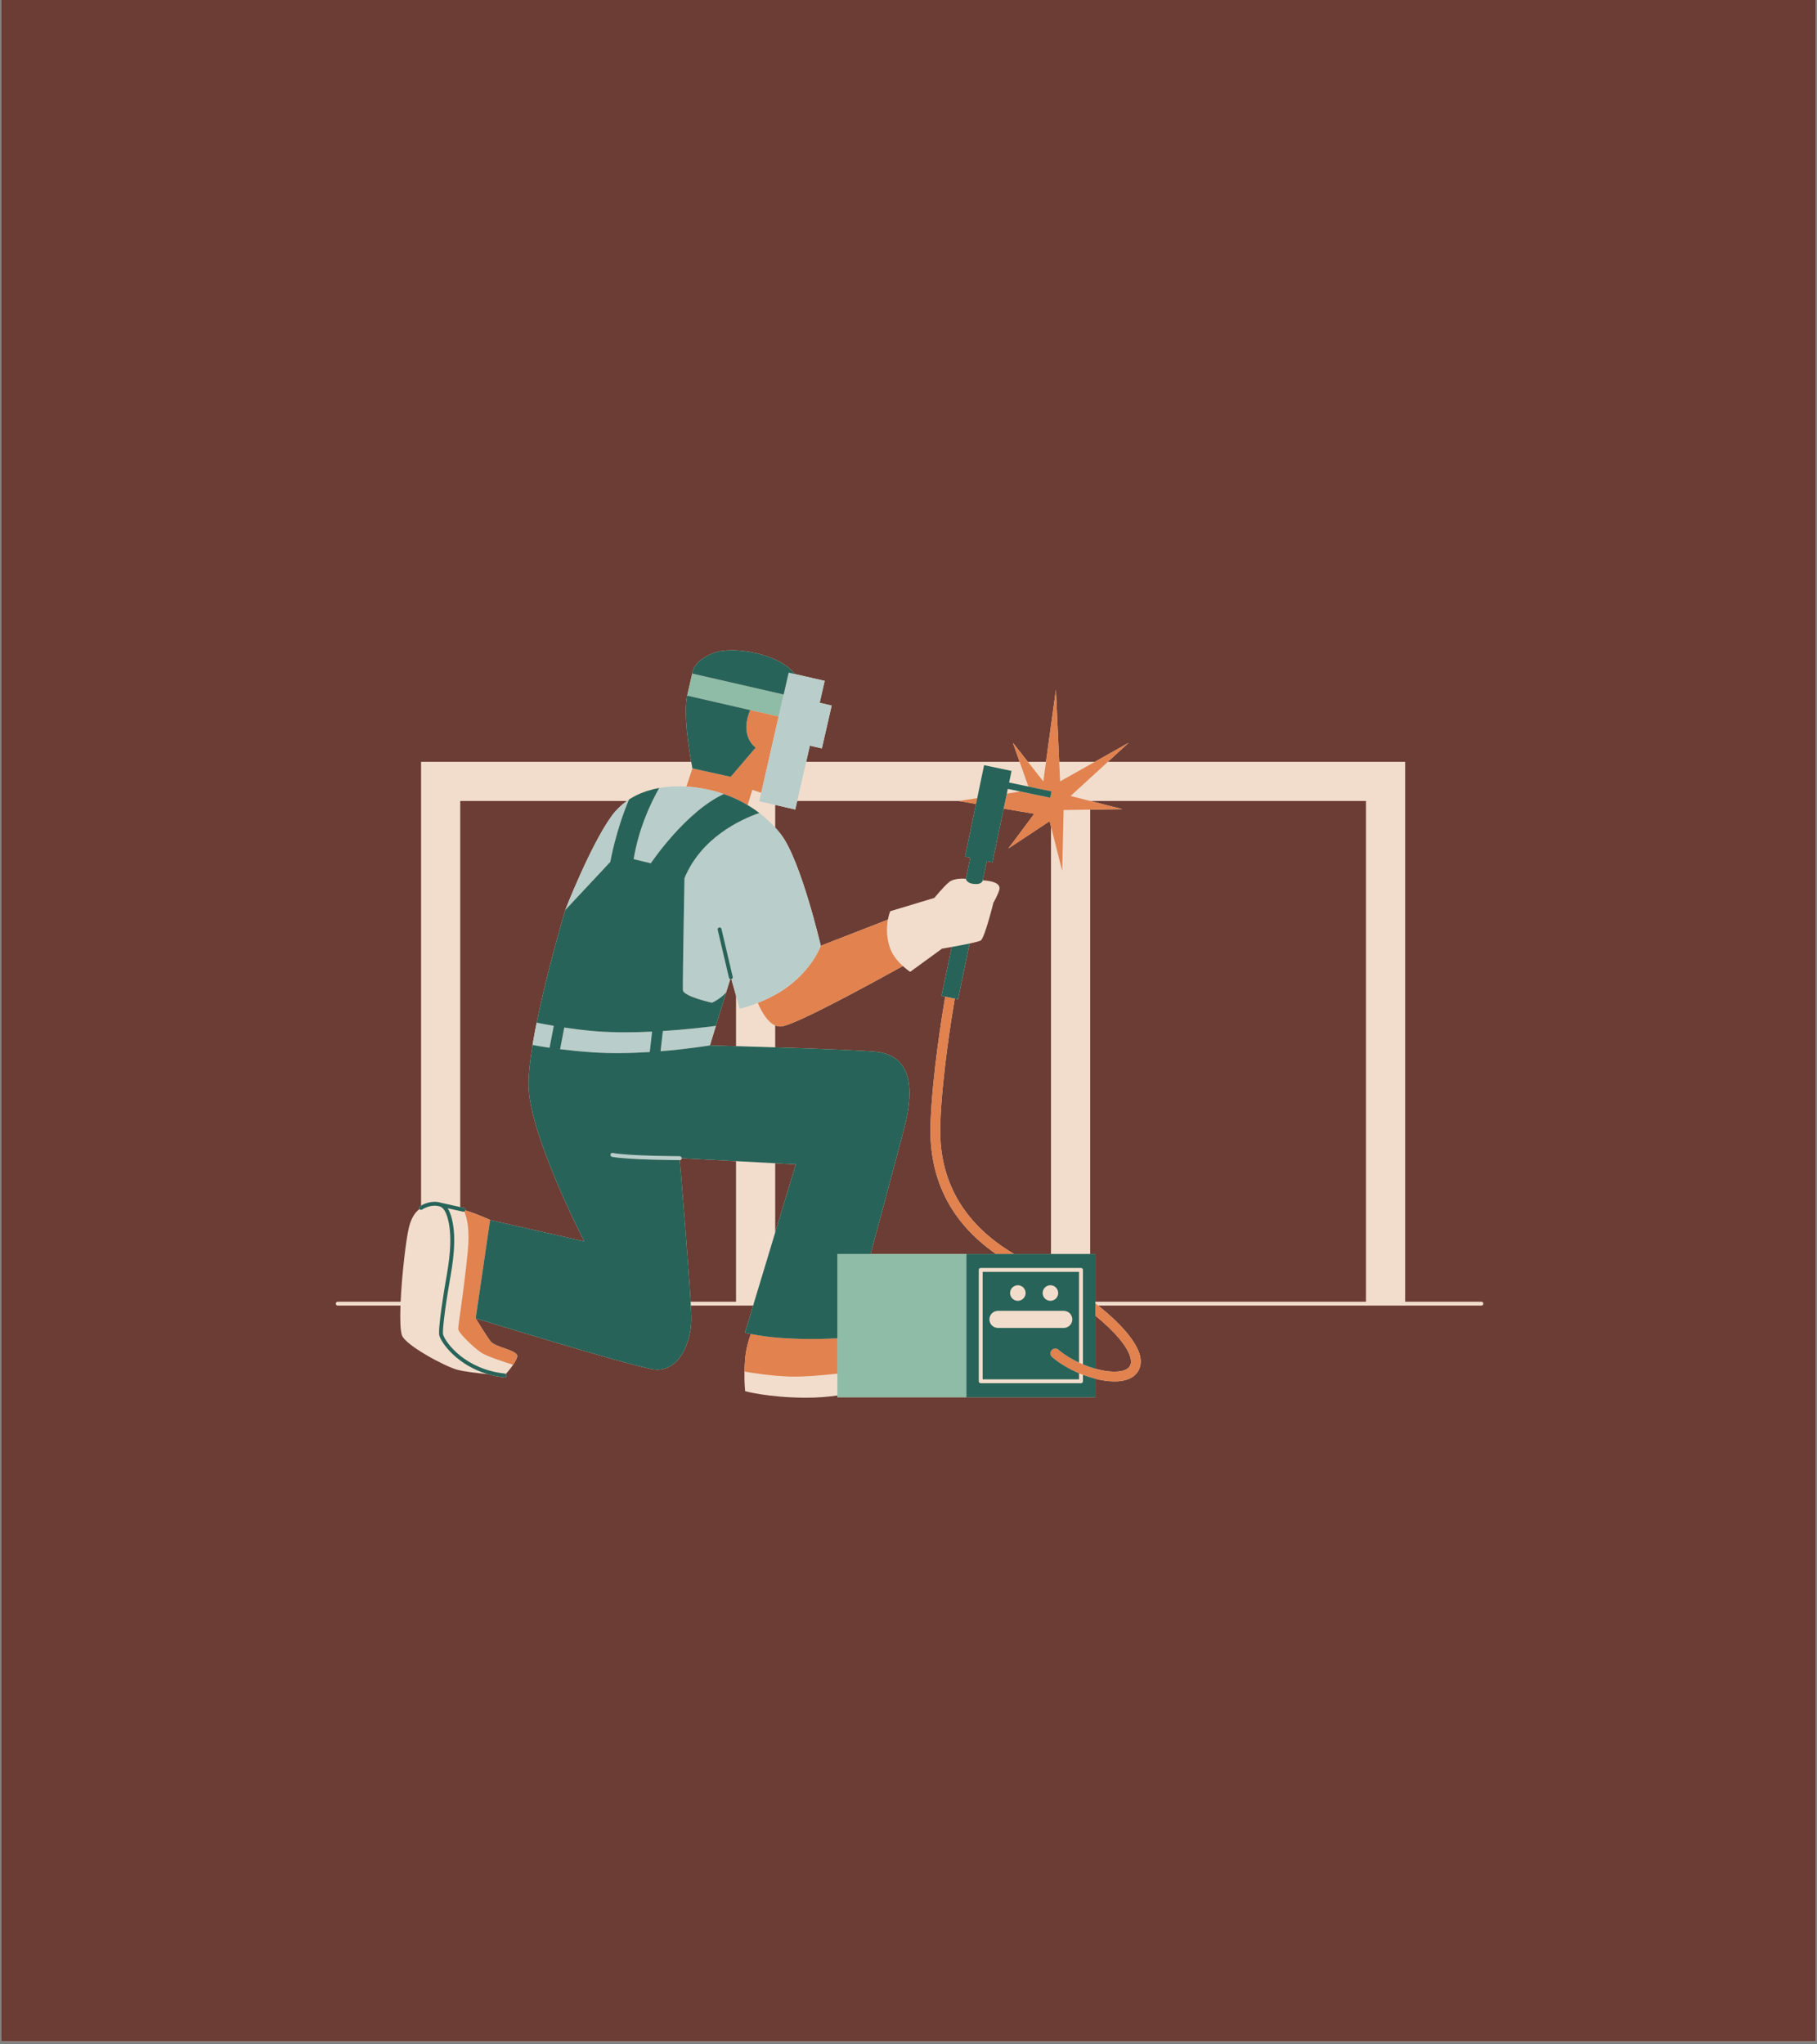 <svg xmlns="http://www.w3.org/2000/svg" xmlns:xlink="http://www.w3.org/1999/xlink" width="400" zoomAndPan="magnify" viewBox="0 0 300 337.5" height="450" preserveAspectRatio="xMidYMid meet" version="1.0"><rect x="0" y="0" width="300" height="337.5" fill="#808080" stroke="none"/><defs><clipPath id="a860b53064"><path d="M 0.223 0 L 299.777 0 L 299.777 337 L 0.223 337 Z M 0.223 0 " clip-rule="nonzero"/></clipPath><clipPath id="29a3561d7c"><path d="M 55.441 107 L 244.91 107 L 244.91 230.812 L 55.441 230.812 Z M 55.441 107 " clip-rule="nonzero"/></clipPath><clipPath id="8ad0c1af95"><path d="M 113 111 L 160 111 L 160 230.812 L 113 230.812 Z M 113 111 " clip-rule="nonzero"/></clipPath><clipPath id="9006de2407"><path d="M 69 107 L 181 107 L 181 230.812 L 69 230.812 Z M 69 107 " clip-rule="nonzero"/></clipPath></defs><g clip-path="url(#a860b53064)"><path fill="#ffffff" d="M 0.223 0 L 299.777 0 L 299.777 337 L 0.223 337 Z M 0.223 0 " fill-opacity="1" fill-rule="nonzero"/><path fill="#6b3d34" d="M 0.223 0 L 299.777 0 L 299.777 337 L 0.223 337 Z M 0.223 0 " fill-opacity="1" fill-rule="nonzero"/></g><g clip-path="url(#29a3561d7c)"><path fill="#f2ddcc" d="M 244.586 214.895 L 232 214.895 L 232 125.766 L 182.918 125.766 L 186.344 122.625 L 180.773 125.766 L 174.883 125.766 L 174.34 113.852 L 172.703 125.766 L 169.711 125.766 L 167.234 122.625 L 168.348 125.766 L 133.105 125.766 L 133.715 123.102 L 135.695 123.555 L 137.316 116.477 L 135.336 116.023 L 136.164 112.402 L 131.223 111.273 C 128.785 107.941 121.008 106.535 117.727 107.832 C 114.262 109.199 114.293 111.199 114.293 111.199 L 114.289 111.203 L 114.289 111.219 L 114.285 111.234 L 114.281 111.246 L 114.273 111.281 L 114.254 111.367 L 114.234 111.457 L 114.199 111.605 L 114.141 111.863 C 114.109 111.988 114.078 112.141 114.035 112.316 L 114.004 112.449 L 113.973 112.594 L 113.848 113.137 C 113.797 113.367 113.738 113.621 113.672 113.902 L 113.672 113.91 L 113.457 114.836 C 112.809 117.672 113.695 123.379 114.121 125.766 L 69.523 125.766 L 69.523 199.031 C 69.414 199.094 69.348 199.141 69.336 199.148 C 69.188 199.25 69.152 199.449 69.254 199.598 C 68.395 200.25 67.855 201.281 67.52 202.617 C 67.047 204.516 66.359 210.336 66.148 214.895 L 55.762 214.895 C 55.586 214.895 55.441 215.039 55.441 215.215 C 55.441 215.395 55.586 215.539 55.762 215.539 L 66.121 215.539 C 66.039 217.777 66.09 219.633 66.359 220.43 C 66.918 222.07 73.355 225.523 75.441 226.113 C 76.562 226.43 78.742 226.684 80.52 226.852 C 81.367 227.098 82.285 227.289 83.27 227.395 C 83.281 227.395 83.293 227.395 83.305 227.395 C 83.465 227.395 83.605 227.273 83.625 227.109 C 83.637 227 83.59 226.906 83.516 226.836 C 83.793 226.52 84.301 225.918 84.719 225.309 C 85.105 224.742 85.414 224.176 85.391 223.816 C 85.328 222.895 81.77 222.402 81.031 221.48 C 80.293 220.559 78.539 217.641 78.539 217.641 C 78.539 217.641 103.148 225.242 107.684 226.035 C 112.219 226.832 114.148 221.383 114.148 217.754 C 114.148 217.293 114.117 216.527 114.062 215.539 L 124.348 215.539 L 122.992 220.023 C 123.312 220.098 123.637 220.164 123.965 220.227 C 123.562 221.367 123.168 222.781 123.039 224.191 C 122.965 225.008 122.926 225.758 122.914 226.43 C 122.871 228.41 123.039 229.672 123.039 229.672 C 123.039 229.672 126.668 230.684 132.742 230.746 C 134.887 230.766 136.746 230.602 138.258 230.379 L 138.258 230.668 L 180.848 230.668 L 180.848 227.621 C 181.953 227.902 183.031 228.055 184.004 228.055 C 184.32 228.055 184.625 228.039 184.918 228.008 C 186.223 227.855 187.18 227.383 187.762 226.594 C 188.152 226.07 188.547 225.16 188.223 223.812 C 187.672 221.535 185.109 218.555 181.328 215.539 L 244.586 215.539 C 244.766 215.539 244.91 215.395 244.91 215.215 C 244.91 215.039 244.766 214.895 244.586 214.895 Z M 101 134.695 C 97.496 139.508 93.316 150.25 93.316 150.254 C 93.316 150.254 90.395 160.027 88.609 168.832 C 88.547 169.145 88.484 169.453 88.426 169.762 C 88.422 169.77 88.422 169.773 88.422 169.777 C 88.363 170.078 88.305 170.383 88.25 170.68 C 88.25 170.688 88.246 170.695 88.246 170.699 C 88.191 170.988 88.141 171.277 88.09 171.562 C 88.082 171.598 88.078 171.637 88.07 171.672 C 88.02 171.953 87.973 172.23 87.926 172.504 C 87.93 172.508 87.93 172.508 87.93 172.508 C 87.488 175.18 87.219 177.602 87.27 179.395 C 87.496 187.566 96.457 204.93 96.457 204.93 L 80.918 201.41 C 80.918 201.41 79.293 200.59 76.832 199.816 C 76.836 199.809 76.84 199.801 76.844 199.793 C 76.879 199.617 76.77 199.445 76.598 199.406 L 75.988 199.27 L 75.988 132.234 L 103.5 132.234 C 102.559 132.902 101.715 133.719 101 134.695 Z M 121.523 214.895 L 114.027 214.895 C 113.637 208.25 112.438 193.816 112.246 191.512 C 112.406 191.5 112.527 191.375 112.539 191.215 L 121.523 191.691 Z M 121.523 172.707 C 118.93 172.633 117.211 172.586 117.211 172.586 L 119.914 163.781 C 119.914 163.781 119.906 163.793 119.891 163.812 C 120.117 163.102 120.352 162.352 120.57 161.641 C 120.602 161.648 120.633 161.656 120.664 161.656 C 120.688 161.656 120.715 161.652 120.738 161.648 C 120.742 161.648 120.746 161.645 120.754 161.641 L 121.523 164.379 Z M 127.992 132.883 L 131.305 133.641 L 131.625 132.234 L 158.293 132.234 L 161.148 132.719 L 159.332 141.422 L 160.199 141.605 L 159.477 145.074 C 159.477 145.074 157.617 144.867 156.691 145.633 C 155.762 146.398 154.277 148.23 154.277 148.23 L 146.98 150.434 C 146.98 150.434 146.758 150.961 146.598 151.824 L 135.516 156.133 C 135.516 156.133 132.23 142.035 128.953 137.766 C 128.648 137.367 128.324 136.988 127.992 136.621 Z M 127.992 203.465 L 127.992 192.039 L 131.387 192.219 Z M 159.555 207.012 L 143.746 207.012 C 145.945 198.883 148.469 189.484 149.418 185.75 C 151.23 178.602 149.871 174.062 144.426 173.609 C 141.59 173.371 134.309 173.105 127.992 172.902 L 127.992 169.289 C 128.336 169.434 128.699 169.496 129.082 169.441 C 131.527 169.078 143.105 162.789 149.066 159.48 C 149.73 160.086 150.281 160.438 150.281 160.438 L 155.539 156.609 C 155.539 156.609 156.215 156.496 157.129 156.332 L 155.449 164.398 L 156.062 164.527 C 155.586 167.305 153.926 177.457 153.637 185.48 C 153.309 194.562 156.938 201.785 164.434 207.012 Z M 173.527 207.012 L 167.414 207.012 C 159.004 202.02 154.91 194.809 155.246 185.539 C 155.531 177.664 157.156 167.68 157.641 164.855 L 158.18 164.969 L 160.102 155.758 C 160.988 155.57 161.711 155.391 161.918 155.27 C 162.574 154.887 164.016 149.043 164.016 149.043 C 164.016 149.043 164.805 147.66 165.004 146.863 C 165.375 145.379 162.273 145.344 162.273 145.344 L 162.934 142.176 L 163.863 142.371 L 165.715 133.492 L 170.762 134.348 L 166.488 140.074 L 173.301 135.57 L 173.527 136.473 Z M 186.656 224.188 C 186.801 224.797 186.742 225.27 186.469 225.637 C 186.086 226.152 185.316 226.34 184.734 226.406 C 183.629 226.531 182.262 226.355 180.848 225.957 L 180.848 217.199 C 184.051 219.809 186.207 222.32 186.656 224.188 Z M 225.531 214.895 L 180.848 214.895 L 180.848 207.012 L 179.996 207.012 L 179.996 133.66 L 185.316 133.582 L 180.004 132.234 L 225.531 132.234 Z M 225.531 214.895 " fill-opacity="1" fill-rule="nonzero"/></g><g clip-path="url(#8ad0c1af95)"><path fill="#8fbca7" d="M 129.391 114.66 L 129.402 114.664 L 128.57 118.301 L 128.559 118.297 L 123.875 117.227 L 113.457 114.836 L 113.672 113.91 L 113.672 113.902 L 113.848 113.137 L 113.973 112.594 L 114.008 112.449 L 114.035 112.316 L 114.141 111.863 L 114.199 111.605 L 114.234 111.457 L 114.254 111.367 L 114.273 111.281 L 114.281 111.246 L 114.285 111.234 L 114.293 111.203 L 114.293 111.199 Z M 143.746 207.012 L 138.258 207.012 L 138.258 230.668 L 159.555 230.668 L 159.555 207.012 Z M 143.746 207.012 " fill-opacity="1" fill-rule="nonzero"/></g><path fill="#e1824f" d="M 161.148 132.719 L 158.293 132.234 L 161.348 131.766 Z M 175.379 143.77 L 175.609 133.723 L 179.996 133.66 L 185.316 133.582 L 180.004 132.234 L 176.762 131.41 L 182.918 125.766 L 186.344 122.625 L 180.773 125.766 L 175.031 129 L 174.883 125.766 L 174.34 113.852 L 172.703 125.766 L 172.262 129 L 169.711 125.766 L 167.234 122.625 L 168.348 125.766 L 169.797 129.852 L 173.621 130.648 L 173.402 131.695 L 168.496 130.672 L 166.23 131.02 L 165.715 133.492 L 170.762 134.348 L 166.488 140.074 L 173.301 135.57 L 173.527 136.473 Z M 123.309 132.832 C 123.355 132.859 123.398 132.887 123.441 132.914 L 123.648 132.234 L 124.211 130.391 L 125.68 130.875 L 128.559 118.297 L 123.875 117.227 C 123.875 117.227 121.945 121.094 124.758 123.43 L 120.645 128.246 L 114.324 126.852 L 113.328 129.855 C 114.676 129.938 116.039 130.145 117.387 130.461 C 118.102 130.633 118.809 130.84 119.504 131.082 C 119.508 131.082 119.508 131.082 119.508 131.082 C 119.766 131.172 120.02 131.266 120.277 131.367 C 120.281 131.367 120.285 131.371 120.289 131.371 C 120.543 131.469 120.789 131.574 121.039 131.68 C 121.047 131.684 121.055 131.688 121.066 131.691 C 121.309 131.797 121.551 131.91 121.789 132.023 C 121.805 132.031 121.816 132.039 121.828 132.043 C 122.066 132.156 122.301 132.277 122.531 132.398 C 122.547 132.406 122.562 132.418 122.578 132.426 C 122.809 132.547 123.035 132.676 123.262 132.805 C 123.277 132.816 123.293 132.824 123.309 132.832 Z M 146.98 156.59 C 146.289 154.699 146.387 152.965 146.598 151.824 L 135.516 156.133 C 135.516 156.133 134.453 159.301 130.762 162.352 C 128.934 163.863 126.805 164.902 125.117 165.566 C 125.805 167.164 126.773 168.777 127.992 169.289 C 128.336 169.434 128.699 169.496 129.082 169.441 C 131.527 169.078 143.105 162.789 149.066 159.48 C 148.316 158.797 147.418 157.789 146.98 156.59 Z M 81.031 221.48 C 80.293 220.559 78.539 217.641 78.539 217.641 L 80.918 201.41 C 80.918 201.41 79.293 200.59 76.832 199.816 C 76.805 199.906 76.742 199.973 76.66 200.012 C 77.184 201.223 77.566 203.246 77.23 206.613 C 76.48 214.109 75.602 218.84 75.664 219.457 C 75.723 220.07 78.285 222.547 79.516 223.344 C 80.344 223.887 83.055 224.785 84.719 225.309 C 85.105 224.742 85.414 224.176 85.391 223.816 C 85.328 222.895 81.77 222.402 81.031 221.48 Z M 123.965 220.227 C 123.562 221.367 123.168 222.781 123.039 224.191 C 122.965 225.008 122.926 225.758 122.914 226.43 C 124.766 226.75 127.574 227.156 130.301 227.25 C 132.555 227.328 135.656 227.062 138.258 226.77 L 138.258 220.938 C 135.328 221.102 129.223 221.262 123.965 220.227 Z M 155.246 185.539 C 155.531 177.664 157.156 167.68 157.641 164.855 L 156.062 164.527 C 155.586 167.305 153.926 177.457 153.637 185.48 C 153.309 194.562 156.938 201.785 164.434 207.012 L 167.414 207.012 C 159.004 202.02 154.91 194.809 155.246 185.539 Z M 188.223 223.812 C 187.672 221.535 185.109 218.555 181.328 215.539 C 181.168 215.414 181.012 215.285 180.848 215.16 L 180.848 217.199 C 184.051 219.812 186.207 222.32 186.656 224.188 C 186.801 224.797 186.742 225.27 186.469 225.637 C 186.086 226.152 185.316 226.34 184.734 226.406 C 183.629 226.531 182.262 226.355 180.848 225.957 C 180.168 225.766 179.477 225.523 178.801 225.238 C 178.582 225.145 178.367 225.051 178.156 224.949 C 176.902 224.363 175.715 223.637 174.758 222.816 C 174.418 222.527 173.91 222.57 173.625 222.906 C 173.336 223.246 173.375 223.754 173.715 224.043 C 174.961 225.105 176.523 226.023 178.156 226.711 C 178.371 226.805 178.582 226.891 178.801 226.973 C 179.48 227.23 180.172 227.449 180.848 227.621 C 181.953 227.902 183.031 228.055 184.004 228.055 C 184.32 228.055 184.625 228.039 184.918 228.008 C 186.223 227.859 187.18 227.383 187.762 226.594 C 188.152 226.07 188.547 225.16 188.223 223.812 Z M 188.223 223.812 " fill-opacity="1" fill-rule="nonzero"/><path fill="#b9cdca" d="M 106.219 130.797 C 105.598 131.031 105 131.312 104.43 131.641 C 105 131.312 105.598 131.031 106.219 130.797 Z M 103.859 131.992 C 103.738 132.07 103.617 132.152 103.496 132.234 C 102.559 132.902 101.715 133.719 101 134.695 C 97.496 139.508 93.316 150.25 93.316 150.254 L 100.766 142.289 C 100.766 142.289 101.656 137.156 103.859 131.992 Z M 103.859 131.988 C 103.859 131.988 103.859 131.988 103.859 131.992 C 103.875 131.98 103.891 131.969 103.906 131.961 C 103.891 131.969 103.875 131.977 103.859 131.988 Z M 123.98 133.242 C 123.758 133.102 123.535 132.965 123.309 132.832 C 123.355 132.859 123.398 132.887 123.441 132.914 C 123.625 133.02 123.805 133.129 123.98 133.242 Z M 106.875 130.57 C 107.512 130.367 108.164 130.207 108.836 130.086 C 108.164 130.207 107.512 130.367 106.875 130.57 Z M 107.457 142.516 C 107.457 142.516 113.125 134.043 119.504 131.082 C 118.809 130.84 118.102 130.633 117.387 130.461 C 116.039 130.145 114.676 129.938 113.328 129.855 C 111.793 129.758 110.277 129.828 108.84 130.086 C 107.312 132.781 105.434 136.895 104.621 141.836 Z M 112.219 190.875 C 112.137 190.875 103.848 190.848 101.172 190.34 C 100.996 190.305 100.828 190.418 100.793 190.594 C 100.762 190.77 100.875 190.938 101.051 190.973 C 103.785 191.492 111.875 191.516 112.219 191.52 C 112.23 191.52 112.238 191.516 112.246 191.512 C 112.406 191.5 112.527 191.375 112.539 191.215 C 112.539 191.207 112.543 191.203 112.543 191.195 C 112.543 191.02 112.398 190.875 112.219 190.875 Z M 127.992 136.621 C 127.188 135.734 126.309 134.93 125.367 134.211 C 122.207 135.316 115.781 138.305 113.012 144.969 C 113.012 144.969 112.695 161.996 112.75 163.449 C 112.789 164.488 117.555 165.547 117.555 165.547 C 119.043 164.82 119.773 163.977 119.895 163.812 C 120.117 163.102 120.352 162.352 120.57 161.641 C 120.465 161.609 120.379 161.523 120.352 161.406 L 118.496 153.5 C 118.453 153.328 118.562 153.152 118.734 153.113 C 118.906 153.07 119.082 153.18 119.121 153.352 L 120.98 161.262 C 121.02 161.43 120.918 161.594 120.754 161.641 L 121.527 164.379 L 122.133 166.535 C 122.133 166.535 123.395 166.246 125.117 165.566 C 126.805 164.902 128.934 163.863 130.762 162.352 C 134.453 159.297 135.516 156.133 135.516 156.133 C 135.516 156.133 132.23 142.035 128.953 137.766 C 128.648 137.367 128.324 136.988 127.992 136.621 Z M 135.336 116.023 L 136.164 112.402 L 131.223 111.273 L 130.219 111.043 L 129.391 114.66 L 129.402 114.664 L 128.57 118.301 L 128.559 118.297 L 125.68 130.875 L 125.367 132.234 L 125.355 132.277 L 127.992 132.883 L 131.305 133.641 L 131.625 132.234 L 133.105 125.766 L 133.715 123.102 L 135.695 123.555 L 137.316 116.477 Z M 88.609 168.832 C 88.547 169.145 88.484 169.453 88.426 169.762 C 88.422 169.766 88.422 169.773 88.422 169.777 C 88.363 170.078 88.305 170.383 88.25 170.68 C 88.25 170.688 88.246 170.695 88.246 170.699 C 88.191 170.988 88.141 171.277 88.09 171.562 C 88.082 171.598 88.078 171.637 88.07 171.672 C 88.02 171.953 87.973 172.23 87.93 172.504 C 88.727 172.66 89.664 172.82 90.734 172.977 L 91.43 169.348 C 90.406 169.176 89.449 168.996 88.609 168.832 Z M 107.281 173.676 L 107.664 170.309 C 104.66 170.453 101.453 170.48 98.52 170.258 C 96.707 170.117 94.875 169.887 93.164 169.629 L 92.477 173.215 C 94.027 173.406 95.805 173.586 97.805 173.727 C 100.953 173.945 104.285 173.867 107.281 173.676 Z M 109.062 173.547 C 113.727 173.172 117.211 172.586 117.211 172.586 L 118.199 169.359 C 116.496 169.582 113.223 169.969 109.441 170.211 Z M 109.062 173.547 " fill-opacity="1" fill-rule="nonzero"/><g clip-path="url(#9006de2407)"><path fill="#286359" d="M 113.848 113.137 L 113.672 113.902 C 113.738 113.621 113.797 113.367 113.848 113.137 Z M 114.035 112.316 L 114.141 111.863 C 114.109 111.988 114.078 112.141 114.035 112.316 Z M 113.457 114.836 C 113.535 114.5 113.605 114.191 113.672 113.91 Z M 130.219 111.043 L 131.223 111.273 C 128.785 107.941 121.008 106.535 117.727 107.832 C 114.262 109.199 114.293 111.199 114.293 111.199 L 129.391 114.66 Z M 114.324 126.852 L 120.645 128.246 L 124.758 123.43 C 121.945 121.094 123.875 117.227 123.875 117.227 L 113.457 114.836 C 112.809 117.672 113.695 123.379 114.121 125.766 C 114.238 126.441 114.324 126.852 114.324 126.852 Z M 149.418 185.75 C 148.469 189.484 145.945 198.883 143.746 207.012 L 138.258 207.012 L 138.258 220.938 C 135.328 221.102 129.223 221.262 123.965 220.227 C 123.637 220.164 123.312 220.094 122.992 220.023 L 124.348 215.539 L 124.539 214.895 L 127.992 203.465 L 131.387 192.219 L 127.992 192.039 L 121.523 191.691 L 112.539 191.215 C 112.539 191.207 112.543 191.203 112.543 191.195 C 112.543 191.02 112.398 190.875 112.219 190.875 C 112.137 190.875 103.848 190.848 101.172 190.34 C 100.996 190.305 100.828 190.418 100.793 190.594 C 100.762 190.77 100.875 190.938 101.051 190.973 C 103.785 191.492 111.875 191.516 112.219 191.52 C 112.23 191.52 112.238 191.516 112.246 191.512 C 112.438 193.816 113.641 208.25 114.027 214.895 C 114.039 215.117 114.051 215.332 114.062 215.539 C 114.117 216.527 114.148 217.293 114.148 217.754 C 114.148 221.383 112.219 226.832 107.684 226.035 C 103.148 225.242 78.539 217.641 78.539 217.641 L 80.918 201.41 L 96.457 204.93 C 96.457 204.93 87.496 187.566 87.27 179.395 C 87.219 177.602 87.488 175.18 87.93 172.508 C 88.727 172.66 89.664 172.82 90.734 172.977 L 91.434 169.352 C 90.406 169.176 89.449 168.996 88.609 168.832 C 90.395 160.027 93.316 150.254 93.316 150.254 L 100.766 142.289 C 100.766 142.289 101.656 137.152 103.859 131.988 C 104.043 131.871 104.227 131.758 104.414 131.648 C 104.418 131.645 104.426 131.645 104.43 131.641 C 105 131.312 105.598 131.031 106.223 130.797 C 106.422 130.723 106.625 130.652 106.832 130.586 C 106.848 130.578 106.863 130.574 106.875 130.57 C 107.512 130.367 108.164 130.207 108.836 130.086 C 108.836 130.086 108.84 130.086 108.84 130.086 C 107.312 132.785 105.434 136.895 104.621 141.836 L 107.457 142.516 C 107.457 142.516 113.125 134.043 119.508 131.082 C 119.766 131.172 120.02 131.266 120.277 131.367 C 120.281 131.367 120.285 131.371 120.289 131.371 C 120.543 131.469 120.789 131.574 121.039 131.68 C 121.047 131.684 121.055 131.688 121.066 131.691 C 121.309 131.797 121.551 131.91 121.789 132.023 C 121.805 132.031 121.816 132.039 121.828 132.043 C 122.066 132.156 122.301 132.277 122.531 132.398 C 122.547 132.406 122.562 132.418 122.578 132.426 C 122.809 132.547 123.035 132.676 123.262 132.805 C 123.277 132.816 123.293 132.824 123.309 132.832 C 123.535 132.965 123.758 133.102 123.98 133.242 C 123.992 133.254 124.008 133.262 124.02 133.27 C 124.242 133.414 124.465 133.559 124.684 133.711 C 124.691 133.719 124.699 133.723 124.707 133.73 C 124.93 133.887 125.152 134.047 125.367 134.211 C 122.207 135.316 115.781 138.305 113.012 144.969 C 113.012 144.969 112.695 161.996 112.75 163.449 C 112.789 164.488 117.555 165.547 117.555 165.547 C 119.043 164.82 119.773 163.977 119.895 163.812 C 119.906 163.793 119.914 163.781 119.914 163.781 L 117.211 172.586 L 118.199 169.359 C 116.496 169.582 113.223 169.969 109.441 170.211 L 109.062 173.551 C 113.727 173.172 117.211 172.586 117.211 172.586 C 117.211 172.586 118.93 172.633 121.527 172.707 C 123.348 172.758 125.602 172.828 127.992 172.902 C 134.309 173.105 141.59 173.371 144.426 173.609 C 149.871 174.062 151.23 178.602 149.418 185.75 Z M 107.281 173.676 L 107.664 170.309 C 104.66 170.453 101.453 170.48 98.52 170.258 C 96.707 170.117 94.875 169.887 93.164 169.629 L 92.477 173.215 C 94.027 173.406 95.805 173.586 97.805 173.727 C 100.953 173.945 104.285 173.867 107.281 173.676 Z M 87.93 172.504 C 87.93 172.508 87.93 172.508 87.93 172.508 C 87.977 172.23 88.02 171.953 88.07 171.672 C 88.02 171.953 87.973 172.23 87.93 172.504 Z M 157.129 156.332 L 155.449 164.398 L 156.062 164.527 L 157.641 164.855 L 158.18 164.969 L 160.102 155.758 C 159.156 155.961 158.027 156.172 157.129 156.332 Z M 159.477 145.074 C 159.477 145.074 159.547 145.98 161.281 145.945 C 162.105 145.926 162.273 145.344 162.273 145.344 L 162.934 142.176 L 163.863 142.371 L 165.715 133.492 L 166.23 131.02 L 166.395 130.234 L 168.496 130.672 L 173.402 131.695 L 173.621 130.648 L 169.797 129.852 L 166.613 129.184 L 166.5 129.723 L 167.012 127.27 L 162.48 126.32 L 161.348 131.766 L 161.148 132.719 L 159.332 141.422 L 160.199 141.605 Z M 83.336 226.754 C 76.938 226.074 73.637 221.809 73.16 220.332 C 73.02 219.898 73.371 216.582 74.199 211.777 L 74.266 211.387 C 74.738 208.668 75.453 204.555 74.594 201.16 C 74.414 200.449 74.188 199.891 73.914 199.469 L 76.457 200.035 C 76.48 200.039 76.504 200.043 76.527 200.043 C 76.574 200.043 76.621 200.031 76.66 200.012 C 76.742 199.973 76.805 199.906 76.832 199.816 C 76.836 199.809 76.84 199.801 76.844 199.793 C 76.879 199.617 76.773 199.445 76.598 199.406 L 75.988 199.27 L 72.812 198.562 C 71.355 198.102 70.004 198.75 69.523 199.031 C 69.414 199.094 69.348 199.141 69.336 199.148 C 69.188 199.25 69.152 199.449 69.254 199.598 C 69.355 199.742 69.555 199.777 69.703 199.676 C 69.715 199.668 71.148 198.695 72.641 199.184 C 73.219 199.371 73.652 200.07 73.969 201.316 C 74.793 204.582 74.094 208.609 73.633 211.277 L 73.562 211.668 C 73.426 212.469 72.223 219.527 72.547 220.527 C 72.984 221.879 75.594 225.402 80.52 226.852 C 81.367 227.098 82.285 227.289 83.27 227.395 C 83.281 227.395 83.293 227.395 83.305 227.395 C 83.465 227.395 83.605 227.273 83.625 227.109 C 83.637 227 83.59 226.906 83.516 226.836 C 83.465 226.793 83.406 226.762 83.336 226.754 Z M 179.996 207.012 L 159.555 207.012 L 159.555 230.668 L 180.848 230.668 L 180.848 227.621 C 180.172 227.449 179.48 227.23 178.801 226.973 L 178.801 228.031 C 178.801 228.211 178.656 228.355 178.477 228.355 L 161.926 228.355 C 161.746 228.355 161.602 228.211 161.602 228.031 L 161.602 209.645 C 161.602 209.469 161.746 209.324 161.926 209.324 L 178.477 209.324 C 178.656 209.324 178.801 209.469 178.801 209.645 L 178.801 225.238 C 179.48 225.523 180.168 225.766 180.848 225.957 L 180.848 207.012 Z M 173.625 222.906 C 173.336 223.246 173.375 223.754 173.715 224.043 C 174.961 225.105 176.523 226.023 178.156 226.711 L 178.156 227.711 L 162.246 227.711 L 162.246 209.969 L 178.156 209.969 L 178.156 224.949 C 176.902 224.363 175.715 223.637 174.758 222.816 C 174.418 222.527 173.914 222.57 173.625 222.906 Z M 172.148 213.465 C 172.148 214.172 172.723 214.75 173.43 214.75 C 174.141 214.75 174.715 214.172 174.715 213.465 C 174.715 212.754 174.141 212.18 173.43 212.18 C 172.723 212.18 172.148 212.754 172.148 213.465 Z M 166.77 213.465 C 166.77 214.172 167.344 214.75 168.051 214.75 C 168.762 214.75 169.336 214.172 169.336 213.465 C 169.336 212.754 168.762 212.18 168.051 212.18 C 167.344 212.18 166.77 212.754 166.77 213.465 Z M 175.633 219.227 C 176.41 219.227 177.043 218.594 177.043 217.816 C 177.043 217.035 176.41 216.402 175.633 216.402 L 164.77 216.402 C 163.992 216.402 163.359 217.035 163.359 217.816 C 163.359 218.594 163.992 219.227 164.77 219.227 Z M 118.734 153.113 C 118.562 153.152 118.453 153.328 118.496 153.5 L 120.352 161.406 C 120.379 161.523 120.465 161.609 120.57 161.641 C 120.602 161.648 120.633 161.656 120.664 161.656 C 120.688 161.656 120.715 161.652 120.738 161.648 C 120.742 161.648 120.746 161.645 120.754 161.641 C 120.918 161.594 121.02 161.43 120.98 161.262 L 119.121 153.352 C 119.082 153.18 118.906 153.07 118.734 153.113 Z M 118.734 153.113 " fill-opacity="1" fill-rule="nonzero"/></g></svg>